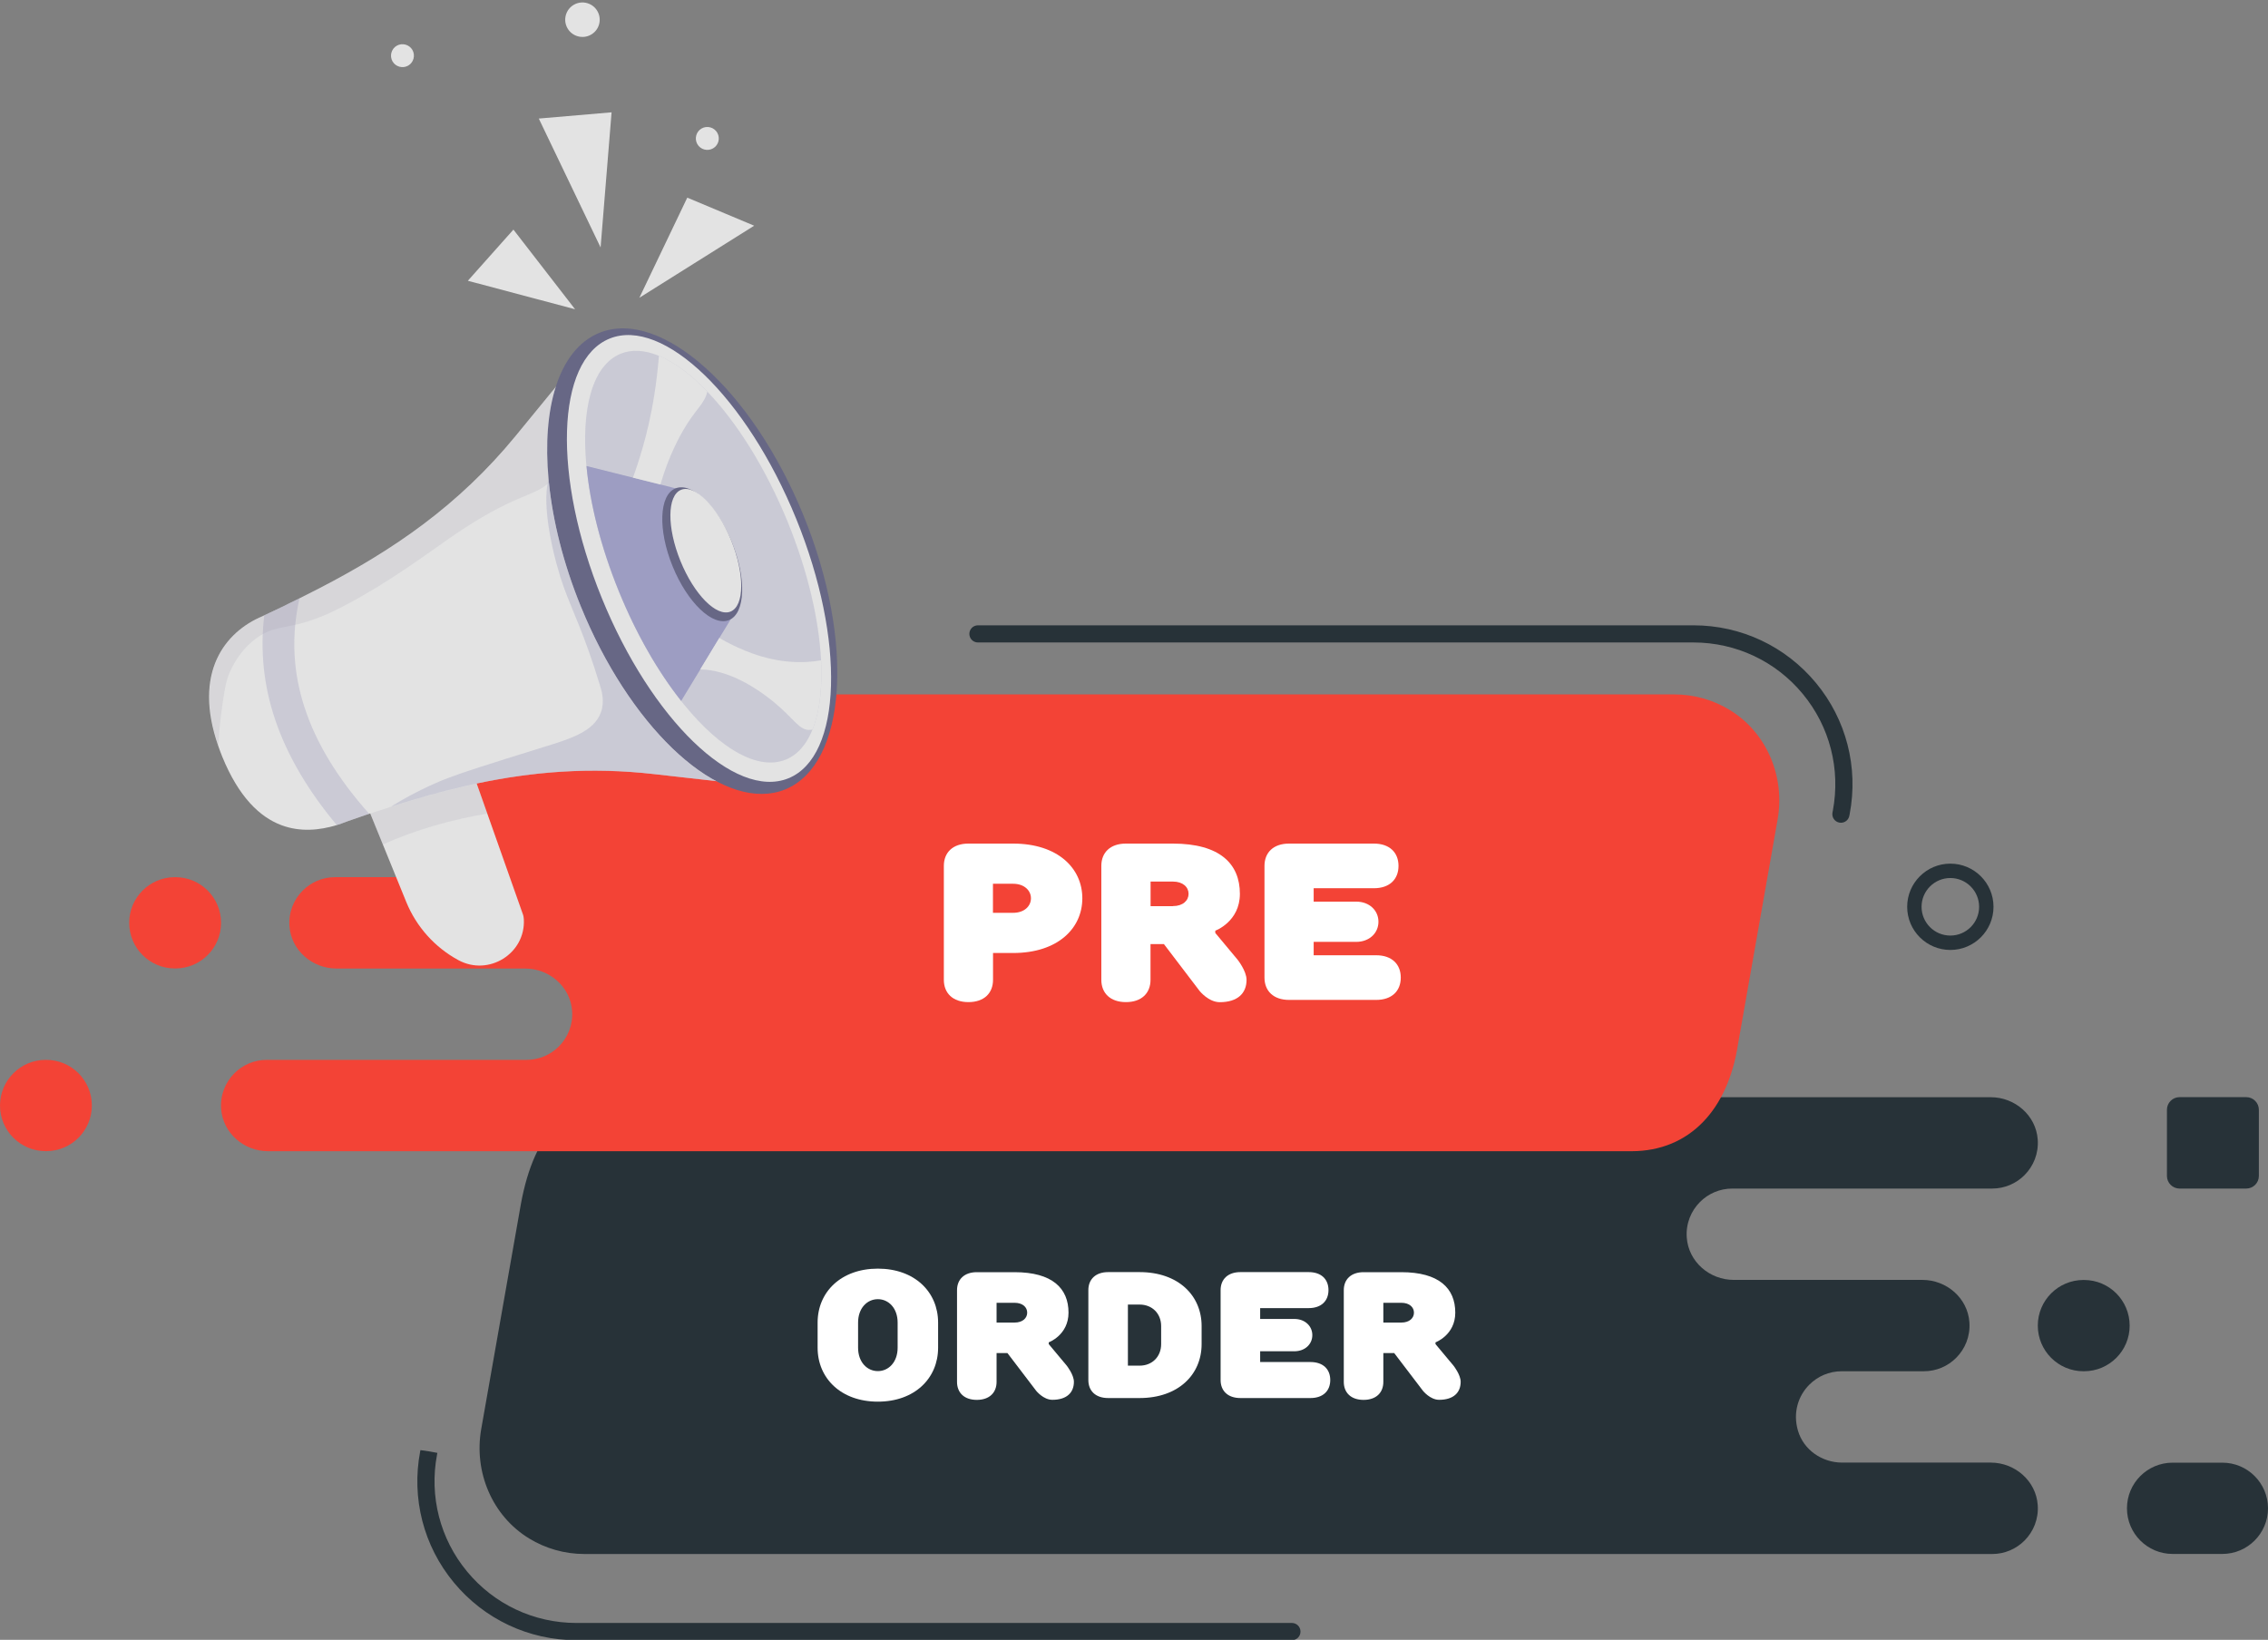 <?xml version="1.0" encoding="UTF-8"?>
<!DOCTYPE svg PUBLIC '-//W3C//DTD SVG 1.0//EN'
          'http://www.w3.org/TR/2001/REC-SVG-20010904/DTD/svg10.dtd'>
<svg height="231.4" preserveAspectRatio="xMidYMid meet" version="1.0" viewBox="90.0 114.1 320.0 231.4" width="320.0" xmlns="http://www.w3.org/2000/svg" xmlns:xlink="http://www.w3.org/1999/xlink" zoomAndPan="magnify"
><rect x="90.0" y="114.1" width="320.0" height="231.4" fill="#808080" stroke="none"/><g
  ><g
    ><g
      ><g fill="#273238" id="change1_1"
        ><path d="M370.88,320.49h-20.96h-0.01c-2.83,0-5.44-1.79-6.23-4.51c-0.74-2.52,0.03-4.92,1.61-6.49 c1.17-1.17,2.78-1.89,4.56-1.89h0.07h11.52c1.78,0,3.39-0.72,4.56-1.89c1.27-1.27,2.01-3.06,1.87-5.02 c-0.24-3.41-3.21-5.98-6.63-5.98h-11.32h-13.57h-1.73c-3.42,0-6.39-2.57-6.63-5.98c-0.14-1.96,0.6-3.75,1.87-5.02 c1.17-1.17,2.78-1.89,4.56-1.89h11.57h3.93h21.16c1.78,0,3.39-0.72,4.56-1.89c1.27-1.27,2.01-3.06,1.87-5.02 c-0.24-3.41-3.21-5.98-6.63-5.98h-20.96h-3.93H178.54c-8.31,0-13.13,4.68-15.04,15.04l-5.6,31.77 c-1.07,6.05,1.53,12.28,6.78,15.47c2.27,1.38,4.94,2.18,7.8,2.18h173.51h3.93h21.16c1.78,0,3.39-0.72,4.56-1.89 c1.27-1.27,2.01-3.06,1.87-5.02C377.27,323.07,374.3,320.49,370.88,320.49z"
          /><path d="M403.56,333.38h-7.02c-3.56,0-6.44-2.89-6.44-6.44l0,0c0-3.56,2.89-6.44,6.44-6.44h7.02 c3.56,0,6.44,2.89,6.44,6.44l0,0C410,330.49,407.11,333.38,403.56,333.38z"
          /><path d="M406.93,281.82h-9.41c-0.98,0-1.78-0.8-1.78-1.78v-9.34c0-0.98,0.8-1.78,1.78-1.78h9.41 c0.98,0,1.78,0.8,1.78,1.78v9.34C408.71,281.03,407.91,281.82,406.93,281.82z"
          /><path d="M384.04,307.6h-0.08c-3.56,0-6.44-2.89-6.44-6.44l0,0c0-3.56,2.89-6.44,6.44-6.44h0.08 c3.56,0,6.44,2.89,6.44,6.44l0,0C390.49,304.71,387.6,307.6,384.04,307.6z"
        /></g
        ><g fill="#f34336" id="change2_1"
        ><path d="M127.83,224.99h20.96h0.01c2.83,0,5.44,1.79,6.23,4.51c0.74,2.52-0.03,4.92-1.61,6.49 c-1.17,1.17-2.78,1.89-4.56,1.89h-0.07h-11.52c-1.78,0-3.39,0.72-4.56,1.89c-1.27,1.27-2.01,3.06-1.87,5.02 c0.24,3.41,3.21,5.98,6.63,5.98h11.32h13.57h1.73c3.42,0,6.39,2.57,6.63,5.98c0.14,1.96-0.6,3.75-1.87,5.02 c-1.17,1.17-2.78,1.89-4.56,1.89h-11.57h-3.93h-21.16c-1.78,0-3.39,0.72-4.56,1.89c-1.27,1.27-2.01,3.06-1.87,5.02 c0.24,3.41,3.21,5.98,6.63,5.98h20.96h3.93h167.45c8.31,0,13.64-5.97,15.04-15.04l5.6-31.77c1.07-6.05-1.53-12.28-6.78-15.47 c-2.27-1.38-4.94-2.18-7.8-2.18H152.72h-3.93h-21.16c-1.78,0-3.39,0.72-4.56,1.89c-1.27,1.27-2.01,3.06-1.87,5.02 C121.44,222.42,124.41,224.99,127.83,224.99z"
          /><path d="M96.44,263.66h0.08c3.56,0,6.44,2.89,6.44,6.44l0,0c0,3.56-2.89,6.44-6.44,6.44h-0.08 c-3.56,0-6.44-2.89-6.44-6.44l0,0C90,266.55,92.89,263.66,96.44,263.66z"
          /><path d="M114.67,237.88h0.08c3.56,0,6.44,2.89,6.44,6.44l0,0c0,3.56-2.89,6.44-6.44,6.44h-0.08 c-3.56,0-6.44-2.89-6.44-6.44l0,0C108.22,240.77,111.11,237.88,114.67,237.88z"
        /></g
      ></g
      ><g
      ><g
        ><g id="change3_4"
          ><path d="M154.68,249.59L154.68,249.59c-3.33-1.8-5.93-4.71-7.36-8.21l-3.3-8.11l-0.15-0.37l-2.22-5.45l-1.53-3.77 l14.68-5.97l1.83,5.18l2.13,6.03l5.06,14.32c0.04,0.12,0.07,0.33,0.09,0.6C164.16,248.67,158.94,251.9,154.68,249.59z" fill="#e3e3e3"
          /></g
          ><g id="change3_5"
          ><path d="M195.74,224.85l-4.7-0.53l-8.78-0.99c-8.98-1.02-17.1-0.34-25.01,1.33c-3.64,0.77-7.23,1.75-10.85,2.87 c-0.42,0.13-0.83,0.26-1.25,0.39c-0.97,0.31-1.94,0.63-2.92,0.96c-0.03,0.01-0.07,0.02-0.1,0.04c-0.02,0.01-0.03,0.01-0.05,0.02 c-0.11,0.04-0.23,0.08-0.34,0.12l0-0.01c-0.71,0.24-1.42,0.49-2.13,0.74c-0.25,0.09-0.51,0.18-0.77,0.27 c-0.43,0.17-0.88,0.33-1.33,0.47c-2.45,0.75-5.15,0.99-7.76,0.03c-3.1-1.15-6.07-4-8.39-9.68c-0.21-0.52-0.4-1.03-0.57-1.52 c-3.62-10.4,0.98-16.1,6.25-18.31l0.07-0.04c0.06-0.03,0.12-0.06,0.18-0.08c0.24-0.11,0.47-0.22,0.7-0.33 c0.77-0.36,1.53-0.72,2.28-1.08l0-0.01c0.13-0.06,0.26-0.12,0.38-0.19c0.54-0.26,1.08-0.52,1.61-0.79 c0.96-0.48,1.92-0.96,2.86-1.45c10.33-5.35,19.55-11.61,27.66-21.5l8.19-10l0.45-0.55L195.74,224.85z" fill="#e3e3e3"
          /></g
          ><g
          ><g id="change4_2"
            ><path d="M200.78,225.5c-0.54,0.22-1.09,0.38-1.66,0.48c-8.6,1.6-20.37-9.61-27.17-26.3 c-2.47-6.06-3.95-12.05-4.5-17.46c-0.02-0.16-0.03-0.32-0.05-0.48c-0.46-5-0.12-9.49,1.01-13.04 c1.19-3.74,3.25-6.45,6.15-7.63c8.68-3.53,21.59,8.03,28.83,25.82C210.63,204.68,209.46,221.97,200.78,225.5z" fill="#676785"
            /></g
          ></g
          ><g
          ><g id="change3_3"
            ><ellipse cx="188.63" cy="192.89" fill="#e3e3e3" rx="14.81" ry="33.49" transform="rotate(-22.135 188.661 192.909)"
            /></g
          ></g
          ><g id="change5_2"
          ><path d="M201.16,187.79c2.85,7.02,4.42,13.87,4.69,19.56c0.09,1.76,0.05,3.42-0.11,4.93 c-0.19,1.81-0.56,3.41-1.1,4.76c-0.26,0.64-0.55,1.23-0.89,1.75c-0.76,1.17-1.72,2.03-2.88,2.5c-3.91,1.59-9.22-1.51-14.22-7.6 c-0.18-0.22-0.36-0.44-0.55-0.68c-0.8-1-1.58-2.07-2.34-3.21c-2.37-3.53-4.6-7.69-6.47-12.3c-2.54-6.25-4.06-12.36-4.55-17.64 c-0.77-8.09,0.84-14.23,4.84-15.85c1.6-0.65,3.43-0.51,5.39,0.3c2.19,0.9,4.52,2.63,6.83,5.05 C193.94,173.66,198.03,180.12,201.16,187.79z" fill="#acaac4" opacity=".44"
          /></g
          ><g
          ><g id="change6_1"
            ><path d="M186.12,183.21l6.97,18.3l-1.59,2.61l-2.69,4.44l-2.7,4.45c-3.24-4.09-6.33-9.41-8.81-15.51 c-2.54-6.25-4.06-12.36-4.55-17.64l6.56,1.64l3.88,0.97L186.12,183.21z" fill="#9d9dc2"
            /></g
          ></g
          ><g
          ><g id="change4_1"
            ><path d="M193.26,190.61c2.09,5.13,1.91,10.05-0.4,10.99c-2.31,0.94-5.87-2.46-7.96-7.59 c-2.09-5.13-1.91-10.05,0.4-10.99C187.61,182.08,191.18,185.48,193.26,190.61z" fill="#676785"
            /></g
          ></g
          ><g
          ><g id="change3_1"
            ><path d="M193.16,190.35c1.93,4.74,1.89,9.24-0.08,10.05c-1.98,0.8-5.14-2.39-7.07-7.13 c-1.93-4.74-1.89-9.24,0.08-10.05C188.06,182.41,191.23,185.61,193.16,190.35z" fill="#e3e3e3"
            /></g
          ></g
          ><g id="change3_6"
          ><path d="M205.85,207.35c0.09,1.76,0.05,3.42-0.11,4.93c-0.19,1.81-0.56,3.41-1.1,4.76 c-0.09,0.03-0.18,0.04-0.27,0.05c-1.56,0.19-2.34-1.59-5.2-3.93c-0.94-0.76-4.69-3.83-8.96-4.48c-0.32-0.05-0.8-0.11-1.41-0.12 l2.69-4.44c0.59,0.35,1.22,0.69,1.88,1.01c1.74,0.83,5.63,2.64,10.45,2.38c0.67-0.04,1.33-0.11,1.97-0.22 C205.81,207.3,205.84,207.32,205.85,207.35z" fill="#e3e3e3"
          /></g
          ><g id="change3_7"
          ><path d="M189.8,169.36c-0.42,1.79-1.65,2.44-3.35,5.37c-0.49,0.85-2.05,3.55-3.27,7.74l-3.88-0.97 c0.21-0.57,0.43-1.17,0.63-1.81c0.78-2.4,2.42-7.56,3.04-15.39C185.15,165.2,187.49,166.94,189.8,169.36z" fill="#e3e3e3"
          /></g
          ><g id="change5_3"
          ><path d="M191.04,224.33l-8.78-0.99c-13.11-1.48-24.37,0.63-35.86,4.2c-0.41,0.13-0.83,0.26-1.24,0.39 c2.18-1.37,4.78-2.71,7.14-3.68c2.69-1.09,6.6-2.31,14.43-4.74c3.66-1.13,7.09-2.16,8.06-4.91c0.53-1.5,0.13-2.92-0.09-3.62 c-2.19-7.27-3.94-10.64-5.15-14c-1.34-3.72-3.23-11.39-2.15-15.25c0.51,5.54,2.01,11.71,4.55,17.94 C176.77,211.54,184.12,220.63,191.04,224.33z" fill="#acaac4" opacity=".44"
          /></g
          ><g id="change5_1" opacity=".44"
          ><path d="M141.74,229.06L141.74,229.06c-0.71,0.23-1.42,0.48-2.13,0.73c-0.25,0.09-0.51,0.18-0.76,0.27 c-0.43,0.17-0.88,0.33-1.33,0.47c-4.1-4.9-7.02-9.89-8.7-14.89c-1.63-4.83-2.13-9.75-1.53-14.71c0.24-0.11,0.47-0.22,0.7-0.33 c0.77-0.36,1.53-0.72,2.28-1.08l0-0.01c0.13-0.06,0.26-0.12,0.38-0.19c0.54-0.26,1.08-0.52,1.61-0.79 c-2.34,10.36,0.89,20.37,9.83,30.41C141.97,228.98,141.86,229.02,141.74,229.06z" fill="#acaac4"
          /></g
          ><g
          ><g id="change7_1" opacity=".15"
            ><path d="M168.42,168.69c-1.13,3.55-1.48,8.04-1.01,13.04c0.02,0.16,0.03,0.32,0.05,0.48 c-2.24,2.09-4.84,1.49-13.85,7.71c-3.37,2.33-8.65,6.3-14.68,9.47c-1.35,0.71-2.22,1.16-3.52,1.69 c-4.82,1.94-6.32,1.11-8.96,2.89c-2.37,1.6-3.49,3.85-3.89,4.69c-0.72,1.49-0.92,3-1.33,6.01c-0.22,1.64-0.35,3.32-0.42,4.68 c-3.61-10.4,0.98-16.1,6.25-18.31l0.07-0.04c0.29-0.14,0.59-0.27,0.88-0.41c0.77-0.36,1.53-0.72,2.28-1.08l0-0.01 c0.13-0.06,0.26-0.12,0.38-0.19c1.52-0.73,3.01-1.47,4.47-2.23c10.33-5.35,19.55-11.61,27.66-21.5L168.42,168.69z" fill="#918fa3"
            /></g
          ></g
          ><g fill="#e3e3e3" id="change3_2"
          ><path d="M171.14 157.74L156.01 153.72 162.44 146.5z"
            /><path d="M180.21 156.12L186.97 141.99 196.41 145.95z"
            /><path d="M174.74 149.02L166.02 130.83 176.29 129.95z"
            /><path d="M147.59,123.36L147.59,123.36c-0.77,0.44-1.77,0.17-2.21-0.6l0,0c-0.44-0.77-0.17-1.77,0.6-2.21l0,0 c0.77-0.44,1.77-0.17,2.21,0.6l0,0C148.63,121.92,148.36,122.92,147.59,123.36z"
            /><path d="M173.39,118.99L173.39,118.99c-1.16,0.67-2.66,0.26-3.32-0.9v0c-0.67-1.16-0.26-2.66,0.9-3.32l0,0 c1.16-0.67,2.66-0.26,3.32,0.9l0,0C174.96,116.83,174.56,118.33,173.39,118.99z"
            /><path d="M190.6,135.04L190.6,135.04c-0.77,0.44-1.77,0.17-2.21-0.6l0,0c-0.44-0.77-0.17-1.77,0.6-2.21l0,0 c0.77-0.44,1.77-0.17,2.21,0.6l0,0C191.65,133.6,191.38,134.6,190.6,135.04z"
          /></g
        ></g
        ><g
        ><g id="change7_2" opacity=".15"
          ><path d="M158.75,228.91c-5.12,0.87-10.06,2.26-14.74,4.36l-1.78-4.37c0.98-0.33,1.95-0.65,2.92-0.96 c0.42-0.13,0.83-0.27,1.25-0.39c3.62-1.13,7.21-2.1,10.85-2.87L158.75,228.91z" fill="#918fa3"
          /></g
        ></g
      ></g
      ><g id="change1_3"
      ><path d="M349.74,230.2c-0.07,0-0.15-0.01-0.22-0.02c-0.66-0.12-1.09-0.76-0.97-1.41l0.05-0.26 c1.11-5.88-0.43-11.89-4.25-16.5c-3.81-4.61-9.43-7.25-15.41-7.25H227.98c-0.67,0-1.21-0.54-1.21-1.21 c0-0.67,0.54-1.21,1.21-1.21h100.96c6.71,0,13,2.96,17.28,8.13c4.28,5.16,6.01,11.9,4.76,18.49l-0.05,0.25 C350.82,229.8,350.32,230.2,349.74,230.2z" fill="#273238"
      /></g
      ><g id="change1_2"
      ><path d="M272.28,345.55H171.32c-6.71,0-13-2.96-17.28-8.13c-4.28-5.16-6.01-11.9-4.76-18.49l0.04-0.2l1.2,0.17 l1.19,0.22l-0.05,0.26c-1.11,5.87,0.43,11.89,4.25,16.49c3.81,4.61,9.43,7.25,15.41,7.25h100.96c0.67,0,1.21,0.54,1.21,1.21 C273.5,345.01,272.95,345.55,272.28,345.55z" fill="#273238"
      /></g
      ><g id="change1_4"
      ><path d="M365.18,248.15c-3.36,0-6.09-2.73-6.09-6.09c0-3.36,2.73-6.09,6.09-6.09c3.36,0,6.09,2.73,6.09,6.09 C371.27,245.42,368.54,248.15,365.18,248.15z M365.18,238c-2.24,0-4.06,1.82-4.06,4.06c0,2.24,1.82,4.06,4.06,4.06 c2.24,0,4.06-1.82,4.06-4.06C369.24,239.82,367.42,238,365.18,238z" fill="#273238"
      /></g
    ></g
    ><g fill="#fff" id="change8_1"
    ><path d="M230.11,248.58v3.78c0,1.89-1.26,3.15-3.47,3.15c-2.2,0-3.47-1.26-3.47-3.15v-16.07 c0-1.89,1.26-3.15,3.47-3.15h6.3c6.3,0,9.77,3.47,9.77,7.72c0,4.25-3.47,7.72-9.77,7.72H230.11z M232.94,242.91 c1.58,0,2.52-0.94,2.52-2.05c0-1.1-0.94-2.05-2.52-2.05h-2.84v4.1H232.94z"
      /><path d="M252.33,247.32v5.04c0,1.89-1.26,3.15-3.47,3.15c-2.2,0-3.47-1.26-3.47-3.15v-16.07 c0-1.89,1.26-3.15,3.47-3.15h6.62c6.62,0,9.46,2.84,9.46,7.09c0,3.94-3.47,5.2-3.47,5.2v0.32l3.15,3.78c0,0,1.26,1.58,1.26,2.84 c0,1.89-1.26,3.15-3.78,3.15c-1.58,0-2.84-1.58-2.84-1.58l-5.04-6.62H252.33z M255.49,241.96c1.42,0,2.21-0.79,2.21-1.73 c0-0.94-0.79-1.73-2.21-1.73h-3.15v3.47H255.49z"
      /><path d="M275.35,239.44v1.89h5.99c1.89,0,3.15,1.26,3.15,2.84c0,1.58-1.26,2.84-3.15,2.84h-5.99v1.89h8.82 c2.21,0,3.47,1.26,3.47,3.15c0,1.89-1.26,3.15-3.47,3.15h-12.29c-2.2,0-3.47-1.26-3.47-3.15v-15.76c0-1.89,1.26-3.15,3.47-3.15 h11.97c2.21,0,3.47,1.26,3.47,3.15c0,1.89-1.26,3.15-3.47,3.15H275.35z"
    /></g
    ><g fill="#fff" id="change8_2"
    ><path d="M222.36,304.28c0,4.31-3.3,7.61-8.5,7.61c-5.2,0-8.5-3.3-8.5-7.61v-3.55c0-4.31,3.3-7.61,8.5-7.61 c5.2,0,8.5,3.3,8.5,7.61V304.28z M216.65,300.73c0-2.03-1.27-3.3-2.79-3.3c-1.52,0-2.79,1.27-2.79,3.3v3.55 c0,2.03,1.27,3.3,2.79,3.3c1.52,0,2.79-1.27,2.79-3.3V300.73z"
      /><path d="M230.61,305.04v4.06c0,1.52-1.01,2.54-2.79,2.54c-1.77,0-2.79-1.01-2.79-2.54v-12.94 c0-1.52,1.02-2.54,2.79-2.54h5.33c5.33,0,7.61,2.28,7.61,5.71c0,3.17-2.79,4.19-2.79,4.19v0.25l2.54,3.04c0,0,1.01,1.27,1.01,2.28 c0,1.52-1.01,2.54-3.04,2.54c-1.27,0-2.28-1.27-2.28-1.27l-4.06-5.33H230.61z M233.15,300.73c1.14,0,1.78-0.63,1.78-1.4 c0-0.76-0.63-1.39-1.78-1.39h-2.54v2.79H233.15z"
      /><path d="M259.54,303.77c0,4.31-3.3,7.61-8.75,7.61h-4.44c-1.77,0-2.79-1.01-2.79-2.54v-12.69 c0-1.52,1.02-2.54,2.79-2.54h4.44c5.46,0,8.75,3.3,8.75,7.61V303.77z M249.14,298.19v8.62h1.65c1.78,0,3.04-1.27,3.04-3.04v-2.54 c0-1.78-1.27-3.04-3.04-3.04H249.14z"
      /><path d="M267.8,298.7v1.52h4.82c1.52,0,2.54,1.02,2.54,2.28c0,1.27-1.02,2.28-2.54,2.28h-4.82v1.52h7.1 c1.78,0,2.79,1.01,2.79,2.54c0,1.52-1.01,2.54-2.79,2.54h-9.89c-1.77,0-2.79-1.01-2.79-2.54v-12.69c0-1.52,1.02-2.54,2.79-2.54 h9.64c1.78,0,2.79,1.01,2.79,2.54c0,1.52-1.01,2.54-2.79,2.54H267.8z"
      /><path d="M285.18,305.04v4.06c0,1.52-1.01,2.54-2.79,2.54c-1.77,0-2.79-1.01-2.79-2.54v-12.94 c0-1.52,1.02-2.54,2.79-2.54h5.33c5.33,0,7.61,2.28,7.61,5.71c0,3.17-2.79,4.19-2.79,4.19v0.25l2.54,3.04c0,0,1.01,1.27,1.01,2.28 c0,1.52-1.01,2.54-3.04,2.54c-1.27,0-2.28-1.27-2.28-1.27l-4.06-5.33H285.18z M287.72,300.73c1.14,0,1.78-0.63,1.78-1.4 c0-0.76-0.63-1.39-1.78-1.39h-2.54v2.79H287.72z"
    /></g
  ></g
></svg
>
